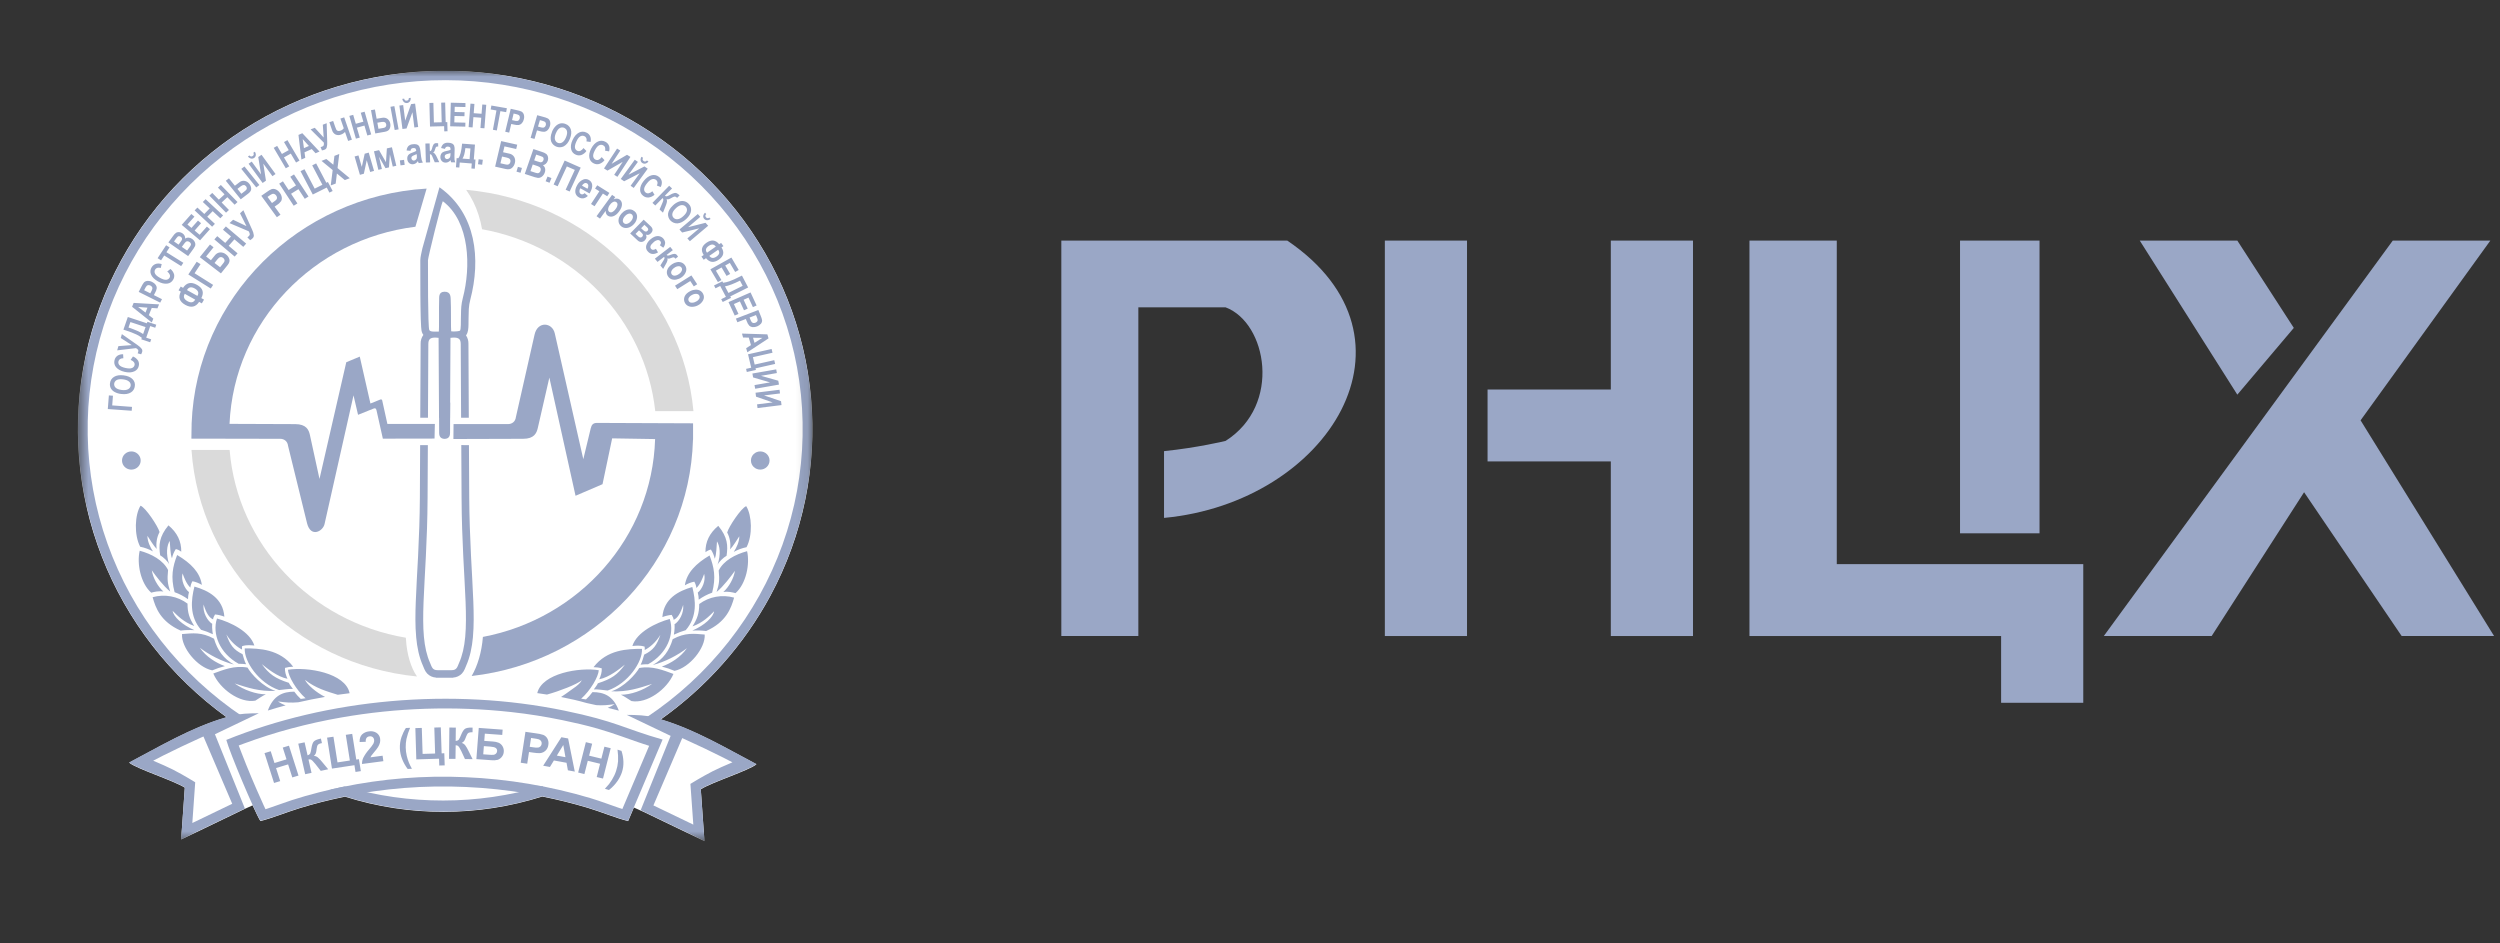<svg width="212" height="80" viewBox="0 0 212 80" fill="none" xmlns="http://www.w3.org/2000/svg">
<rect x="0" y="0" width="212" height="80" fill="#333333" stroke="none"/>
<g clip-path="url(#clip0_1308_12322)">
<mask id="mask0_1308_12322" style="mask-type:luminance" maskUnits="userSpaceOnUse" x="6" y="6" width="63" height="66">
<path d="M6.617 6.004H68.885V71.33H6.617V6.004Z" fill="white"/>
</mask>
<g mask="url(#mask0_1308_12322)">
<path d="M65.335 50.514C68.101 45.367 69.297 39.552 68.781 33.761C68.265 27.97 66.058 22.445 62.423 17.84C58.787 13.236 53.876 9.745 48.269 7.782C42.65 5.818 36.598 5.466 30.791 6.765C24.986 8.063 19.683 10.959 15.512 15.109C11.341 19.259 8.477 24.489 7.259 30.179C6.042 35.87 6.522 41.796 8.641 47.213C10.76 52.646 14.432 57.371 19.219 60.829C16.157 61.707 13.273 63.468 10.952 64.675C11.579 65.198 14.647 66.162 15.672 66.794L15.36 71.194L20.767 68.589L21.421 68.295C21.705 68.919 21.944 69.411 22.082 69.628C23.062 69.388 24.254 68.891 25.411 68.536C26.636 68.159 27.801 67.864 29.121 67.585L29.254 67.558C34.699 69.278 40.539 69.274 45.982 67.547C47.275 67.805 48.553 68.122 49.805 68.495C50.942 68.835 52.221 69.373 53.264 69.631L53.754 68.479L54.622 68.867L59.739 71.331L59.428 66.932C60.452 66.3 63.521 65.338 64.147 64.814C61.864 63.625 59.035 61.905 56.029 61.012C59.916 58.256 63.099 54.664 65.334 50.515L65.335 50.514Z" fill="white"/>
<path fill-rule="evenodd" clip-rule="evenodd" d="M46.053 67.501C40.173 69.385 33.836 69.25 28.04 67.118V66.952C28.336 66.885 28.636 66.818 28.939 66.753L29.234 66.692C34.692 68.29 40.49 68.282 45.944 66.672L46.052 66.692V67.501H46.053ZM59.766 14.908C56.698 11.922 53.054 9.601 49.06 8.086C45.035 6.558 40.746 5.861 36.448 6.039C32.154 6.213 27.939 7.258 24.056 9.111C20.207 10.946 16.775 13.559 13.974 16.786C11.205 19.976 9.136 23.718 7.903 27.768C6.68 31.791 6.327 36.032 6.866 40.205C7.411 44.389 8.833 48.41 11.039 52C13.269 55.626 16.224 58.747 19.718 61.163L20.609 60.788C15.267 57.214 11.237 52.064 9.112 46.093C6.987 40.133 6.877 33.634 8.799 27.605C10.722 21.568 14.575 16.291 19.793 12.546C25.012 8.802 31.323 6.788 37.801 6.798C44.278 6.809 50.582 8.844 55.788 12.604C60.994 16.366 64.829 21.656 66.731 27.698C68.633 33.734 68.501 40.232 66.356 46.185C64.211 52.149 60.164 57.286 54.809 60.844L55.575 61.307C59.306 58.765 62.42 55.456 64.699 51.613C66.972 47.789 68.361 43.499 68.765 39.062C69.164 34.634 68.564 30.173 67.011 26.011C65.457 21.838 62.983 18.048 59.766 14.908Z" fill="#9AA7C6"/>
<path d="M24.953 58.651C25.114 58.876 25.299 59.082 25.505 59.27C25.641 59.249 25.778 59.231 25.913 59.212C25.103 58.498 24.449 57.34 24.418 56.795C26.052 56.53 29.296 57.062 29.648 58.785C29.255 58.835 29.027 58.858 28.64 58.917C27.733 58.635 26.754 58.36 25.877 57.661L25.856 57.644C26.064 58.07 26.797 58.712 27.563 59.099C26.805 59.23 26.05 59.381 25.3 59.553C24.675 59.61 24.231 59.573 23.574 59.482C23.773 59.623 23.991 59.736 24.222 59.816C23.704 59.953 23.2 60.099 22.712 60.254C23.183 58.967 23.986 58.659 24.959 58.651L24.953 58.651ZM15.023 47.066C16.179 47.751 16.964 48.532 17.118 49.599C16.872 49.449 16.601 49.343 16.317 49.289C16.224 49.455 16.163 49.636 16.141 49.825C15.823 49.533 15.608 48.983 15.482 48.624C15.327 49.21 15.664 49.935 16.025 50.21C15.971 50.407 15.943 50.609 15.943 50.813C15.594 50.56 15.212 50.36 14.806 50.218C14.465 48.915 14.642 48.058 15.022 47.066H15.023ZM15.902 51.185C15.902 51.965 16.06 52.44 16.474 53.083C15.567 52.757 15.056 52.212 14.639 51.801C14.707 52.286 15.426 52.98 16.487 53.439C16.096 53.413 15.703 53.425 15.315 53.473C13.615 52.718 13.189 51.538 12.944 50.642C13.447 50.501 13.975 50.476 14.488 50.571C15.002 50.665 15.485 50.875 15.9 51.185H15.902ZM18.046 53.781C17.724 53.627 17.389 53.5 17.046 53.403C16.042 52.255 16.208 50.851 16.487 49.741C17.664 50.078 18.908 50.731 19.026 52.294C18.772 52.195 18.505 52.132 18.234 52.105C18.107 52.386 18.107 52.289 18.07 52.523C17.749 52.386 17.491 52.004 17.262 51.259C17.186 51.939 17.576 52.646 18.024 52.923C17.95 52.811 17.996 53.524 18.05 53.778L18.046 53.781ZM18.15 54.162C17.081 53.583 16.357 53.697 15.435 53.768C15.361 54.897 16.716 56.584 17.995 56.847C18.343 56.7 18.703 56.58 19.071 56.487C18.31 56.207 17.472 55.695 16.946 54.928C17.716 55.522 18.832 56.105 19.84 56.353C18.952 55.858 18.439 55.143 18.148 54.162H18.15ZM20.989 56.611C21.286 57.133 22.273 58.246 23.366 58.588C21.977 58.647 21.031 58.324 19.901 57.959C20.667 58.513 21.727 58.881 22.543 58.877C22.286 58.989 21.942 59.234 21.652 59.414C20.319 59.653 18.634 58.408 18.088 57.113C18.949 56.805 19.87 56.408 20.989 56.611ZM18.4 52.449C19.537 52.757 21.192 53.553 21.569 54.74C21.281 54.725 20.979 54.66 20.531 54.792C20.517 54.887 20.515 54.984 20.524 55.08C20.163 54.904 19.608 54.478 19.196 53.8C19.488 54.663 19.796 55.101 20.568 55.474C20.621 55.656 20.754 56.143 20.87 56.326C20.66 56.299 20.448 56.287 20.236 56.288C18.616 55.391 17.977 53.735 18.4 52.452V52.449ZM15.369 46.786C15.235 46.678 15.078 46.601 14.91 46.56C14.753 46.798 14.642 47.064 14.583 47.341C14.429 46.976 14.44 46.286 14.393 45.868C14.162 46.227 14.04 46.943 14.35 47.862C14.253 47.623 13.843 47.231 13.581 47.089C13.456 46.231 13.483 45.523 14.284 44.55C15.031 45.168 15.386 45.917 15.37 46.786H15.369ZM13.289 46.553C13.008 46.262 12.747 45.803 12.501 45.437C12.501 45.91 12.738 46.413 12.972 46.761C12.633 46.573 12.268 46.439 11.888 46.363C11.36 45.365 11.427 43.659 11.917 42.883C12.35 43.042 13.404 44.637 13.53 45.115C13.299 45.556 13.214 46.059 13.289 46.551V46.553ZM14.433 50.163C13.867 49.714 13.18 48.799 12.875 48.365C12.964 48.997 13.374 49.727 13.856 50.162C13.437 50.096 13.079 50.193 12.821 50.258C11.916 49.453 11.596 47.786 11.846 46.701C12.852 46.974 13.841 47.504 14.253 48.341C14.172 49.167 14.203 49.453 14.433 50.163ZM20.754 54.982C21.989 54.982 23.717 55.041 24.863 56.536C24.628 56.537 24.393 56.571 24.166 56.637C24.144 56.942 24.241 57.266 24.379 57.56C23.53 57.401 22.642 56.671 22.201 56.316C22.818 57.166 23.332 57.534 24.496 57.904C24.538 58.037 24.774 58.325 24.837 58.419C24.541 58.402 24.013 58.483 23.665 58.518C21.935 57.925 20.691 56.081 20.754 54.982ZM50.242 58.691C50.081 58.914 49.896 59.121 49.691 59.309L49.282 59.251C50.092 58.534 50.745 57.379 50.777 56.835C49.158 56.572 45.96 57.091 45.56 58.776C45.84 58.815 46.115 58.856 46.384 58.899C47.455 58.602 48.908 58.041 49.341 57.684C49.236 57.902 48.943 58.163 48.58 58.402C48.162 58.721 47.708 59.019 47.577 59.105C48.353 59.256 49.076 59.424 49.734 59.614C50.01 59.674 50.287 59.734 50.562 59.796C51.104 59.833 51.527 59.796 52.124 59.712C51.942 59.841 51.744 59.946 51.535 60.024C51.85 60.101 52.165 60.182 52.477 60.263C52.009 59.002 51.209 58.691 50.242 58.691ZM60.173 47.102C59.017 47.788 58.231 48.57 58.076 49.636C58.323 49.485 58.594 49.38 58.878 49.326C58.972 49.491 59.032 49.673 59.054 49.861C59.372 49.57 59.587 49.02 59.713 48.665C59.868 49.251 59.531 49.977 59.171 50.25C59.224 50.447 59.252 50.65 59.253 50.853C59.601 50.601 59.984 50.401 60.389 50.259C60.73 48.955 60.552 48.098 60.174 47.106L60.173 47.102ZM59.294 51.221C59.294 52.002 59.13 52.476 58.722 53.119C59.629 52.793 60.14 52.249 60.556 51.838C60.489 52.323 59.77 53.017 58.709 53.476C59.1 53.45 59.492 53.462 59.881 53.51C61.58 52.754 62.005 51.573 62.251 50.679C61.748 50.538 61.22 50.513 60.706 50.608C60.195 50.701 59.712 50.911 59.294 51.221ZM57.15 53.818C57.471 53.664 57.806 53.538 58.149 53.439C59.153 52.292 58.988 50.888 58.709 49.778C57.532 50.114 56.286 50.768 56.169 52.33C56.423 52.231 56.69 52.167 56.961 52.142C57.089 52.422 57.087 52.325 57.125 52.559C57.445 52.423 57.705 52.039 57.932 51.294C58.009 51.975 57.619 52.683 57.172 52.96C57.246 52.848 57.199 53.561 57.145 53.815L57.15 53.818ZM54.208 56.647C53.911 57.17 52.924 58.283 51.831 58.625C53.22 58.684 54.166 58.361 55.295 57.995C54.53 58.554 53.47 58.917 52.654 58.913C52.911 59.025 53.255 59.27 53.545 59.45C54.877 59.694 56.563 58.444 57.109 57.15C56.248 56.842 55.327 56.444 54.208 56.647ZM54.441 55.022C53.205 55.022 51.478 55.081 50.331 56.577C50.567 56.577 50.802 56.61 51.028 56.676C51.05 56.982 50.953 57.306 50.816 57.6C51.664 57.441 52.553 56.712 52.994 56.356C52.376 57.206 51.863 57.573 50.699 57.943C50.656 58.076 50.419 58.365 50.358 58.459C50.653 58.441 51.18 58.522 51.529 58.557C53.26 57.965 54.504 56.12 54.441 55.022ZM60.761 50.203C61.327 49.754 62.015 48.838 62.32 48.405C62.231 49.037 61.82 49.766 61.339 50.202C61.757 50.137 62.116 50.232 62.373 50.298C63.279 49.493 63.603 47.825 63.353 46.74C62.346 47.014 61.357 47.543 60.945 48.381C61.027 49.206 60.995 49.492 60.766 50.203H60.761ZM61.906 46.593C62.187 46.301 62.447 45.843 62.694 45.477C62.694 45.948 62.456 46.452 62.221 46.802C62.56 46.614 62.926 46.479 63.306 46.402C63.835 45.406 63.768 43.698 63.279 42.922C62.845 43.082 61.79 44.677 61.665 45.155C61.897 45.595 61.983 46.098 61.909 46.591L61.906 46.593ZM59.826 46.826C59.96 46.718 60.116 46.641 60.284 46.599C60.441 46.838 60.552 47.103 60.611 47.381C60.765 47.016 60.754 46.326 60.8 45.908C61.032 46.266 61.153 46.983 60.844 47.901C60.941 47.662 61.352 47.271 61.613 47.129C61.738 46.271 61.711 45.564 60.91 44.59C60.163 45.209 59.808 45.956 59.824 46.827L59.826 46.826ZM56.795 52.489C55.657 52.796 54.003 53.593 53.625 54.778C53.914 54.765 54.216 54.699 54.663 54.832C54.677 54.928 54.679 55.024 54.671 55.12C55.032 54.944 55.586 54.518 55.998 53.838C55.707 54.703 55.399 55.141 54.626 55.513C54.574 55.695 54.44 56.181 54.325 56.364C54.535 56.337 54.746 56.325 54.959 56.327C56.578 55.429 57.218 53.774 56.795 52.491V52.489ZM57.045 54.202C58.114 53.623 58.837 53.736 59.759 53.809C59.834 54.937 58.478 56.624 57.2 56.888C56.851 56.739 56.491 56.619 56.124 56.527C56.885 56.247 57.721 55.735 58.249 54.968C57.478 55.562 56.364 56.145 55.355 56.392C56.242 55.897 56.756 55.182 57.046 54.203L57.045 54.202Z" fill="#9AA7C6"/>
<path fill-rule="evenodd" clip-rule="evenodd" d="M19.191 62.745C19.47 63.792 21.55 68.75 22.082 69.603C23.063 69.364 24.256 68.867 25.412 68.512C26.637 68.135 27.802 67.839 29.121 67.561C35.9 66.126 43.187 66.493 49.807 68.472C50.943 68.811 52.223 69.349 53.265 69.607L56.188 62.716C52.885 61.774 52.29 61.176 47.86 60.262C38.29 58.29 27.808 59.259 19.191 62.745ZM22.329 68.22C22.286 68.129 22.346 68.256 22.271 68.092C22.094 67.706 21.921 67.318 21.752 66.928C21.595 66.567 21.448 66.224 21.308 65.892C21.167 65.561 21.032 65.229 20.884 64.864C20.743 64.52 20.607 64.175 20.476 63.827L20.446 63.748L20.415 63.668L20.243 63.217L20.705 63.046C22.017 62.562 23.351 62.138 24.701 61.777C26.086 61.406 27.486 61.097 28.898 60.85C33.676 60.009 38.549 59.853 43.371 60.385C44.819 60.545 46.259 60.773 47.686 61.068C48.176 61.17 48.679 61.279 49.186 61.399C49.693 61.519 50.183 61.646 50.679 61.787C51.027 61.887 51.366 61.991 51.7 62.101C52.036 62.211 52.371 62.325 52.704 62.442L53.001 62.547C53.349 62.67 53.696 62.793 54.139 62.946L54.342 63.013L54.543 63.081L55.048 63.245L52.774 68.607L52.332 68.454C52.138 68.387 51.945 68.319 51.753 68.25L51.469 68.149C51.235 68.066 50.999 67.984 50.763 67.903C50.53 67.824 50.296 67.749 50.06 67.678C46.623 66.656 43.074 66.061 39.493 65.906C35.955 65.744 32.411 66.028 28.943 66.752C28.285 66.891 27.65 67.037 27.036 67.194C26.267 67.39 25.503 67.609 24.747 67.852C24.405 67.967 24.064 68.085 23.723 68.206C23.494 68.285 23.266 68.365 23.019 68.452L22.513 68.623L22.326 68.221L22.329 68.22Z" fill="#9AA7C6"/>
<path fill-rule="evenodd" clip-rule="evenodd" d="M10.953 64.653C11.579 65.174 14.648 66.139 15.672 66.772L15.361 71.17L20.768 68.565L18.226 62.265L21.947 60.484C21.13 60.49 20.317 60.511 19.563 60.711C16.376 61.554 13.359 63.399 10.953 64.651V64.653ZM13.895 64.043C14.848 63.564 15.811 63.105 16.783 62.666L17.252 62.453L19.692 68.161L16.309 69.791L16.554 66.336C16.167 66.098 15.775 65.868 15.38 65.645C14.906 65.376 14.419 65.131 13.921 64.911L12.991 64.506L13.89 64.043H13.895ZM64.145 64.79C63.518 65.311 60.449 66.277 59.425 66.909L59.737 71.308L54.329 68.703L56.871 62.402L53.15 60.622C53.967 60.627 54.781 60.649 55.535 60.848C58.722 61.692 61.739 63.536 64.145 64.788V64.79ZM61.204 64.18C60.251 63.701 59.288 63.242 58.316 62.803L57.853 62.59L55.409 68.299L58.793 69.928L58.547 66.474C58.934 66.235 59.326 66.005 59.722 65.783C60.195 65.514 60.681 65.269 61.179 65.049L62.111 64.644L61.204 64.18Z" fill="#9AA7C6"/>
<path d="M15.327 24.3L15.523 24.41C15.817 23.964 16.211 23.878 16.705 24.156C17.199 24.433 17.322 24.808 17.073 25.28L17.302 25.408L17.115 25.728L16.887 25.598C16.594 26.045 16.201 26.128 15.707 25.85C15.213 25.572 15.089 25.198 15.335 24.728L15.14 24.618L15.327 24.3ZM15.856 24.598L16.74 25.093C16.889 24.842 16.814 24.633 16.514 24.464C16.216 24.296 15.997 24.341 15.857 24.598H15.856ZM16.552 25.41L15.669 24.915C15.522 25.164 15.597 25.373 15.894 25.538C16.19 25.705 16.41 25.662 16.552 25.41ZM17.872 24.467L15.97 23.276L16.679 22.197L17.006 22.4L16.499 23.171L18.074 24.16L17.872 24.468L17.872 24.467ZM18.734 23.182L16.942 21.807L17.806 20.735L18.108 20.968L17.477 21.751L17.886 22.067L18.222 21.656C18.274 21.585 18.34 21.526 18.416 21.483C18.492 21.44 18.576 21.413 18.663 21.405C18.846 21.396 19.025 21.456 19.163 21.573C19.299 21.673 19.399 21.812 19.448 21.972C19.496 22.131 19.447 22.301 19.3 22.481L18.737 23.181L18.734 23.182ZM18.19 22.298L18.663 22.661L18.908 22.356C18.957 22.3 18.998 22.238 19.03 22.171C19.048 22.122 19.048 22.068 19.03 22.02C19.01 21.961 18.972 21.91 18.923 21.873C18.759 21.749 18.603 21.785 18.445 21.982L18.191 22.301L18.19 22.298ZM19.901 21.758L18.178 20.302L18.423 20.026L19.101 20.599L19.587 20.052L18.909 19.479L19.154 19.201L20.876 20.658L20.631 20.934L19.878 20.297L19.393 20.844L20.146 21.482L19.901 21.758ZM21.091 19.614L19.462 18.919L19.768 18.635L20.9 19.177L20.354 18.088L20.637 17.826L21.379 19.473C21.453 19.62 21.501 19.778 21.523 19.941C21.528 19.99 21.522 20.04 21.504 20.087C21.486 20.133 21.458 20.174 21.421 20.208C21.358 20.269 21.288 20.322 21.212 20.367L20.977 20.128C21.025 20.089 21.058 20.059 21.084 20.038C21.111 20.017 21.134 19.992 21.151 19.963C21.168 19.934 21.18 19.901 21.184 19.868C21.172 19.779 21.14 19.693 21.091 19.619V19.614ZM23.477 18.418L22.157 16.605L22.651 16.262C22.768 16.173 22.896 16.098 23.032 16.038C23.149 16.003 23.275 16.012 23.387 16.062C23.527 16.126 23.648 16.227 23.731 16.355C23.818 16.466 23.875 16.597 23.895 16.737C23.912 16.846 23.892 16.958 23.84 17.056C23.747 17.187 23.626 17.299 23.486 17.382L23.288 17.523L23.786 18.207L23.477 18.418ZM22.687 16.699L23.062 17.216L23.233 17.097C23.315 17.047 23.388 16.985 23.449 16.912C23.479 16.866 23.494 16.812 23.49 16.757C23.483 16.692 23.459 16.63 23.418 16.578C23.38 16.523 23.328 16.48 23.267 16.454C23.215 16.432 23.158 16.427 23.103 16.441C23.007 16.48 22.916 16.532 22.834 16.595L22.685 16.699H22.687ZM24.905 17.447L23.675 15.574L23.992 15.376L24.476 16.114L25.101 15.723L24.616 14.989L24.932 14.791L26.162 16.663L25.846 16.86L25.308 16.042L24.683 16.432L25.221 17.251L24.905 17.449V17.447ZM27.671 15.499L27.807 15.432L28.209 16.197L27.934 16.334L27.708 15.903L26.524 16.496L25.485 14.515L25.821 14.351L26.685 15.996L27.339 15.668L26.475 14.023L26.809 13.856L27.673 15.5L27.671 15.499ZM28.046 15.733L28.21 14.421L27.265 13.642L27.673 13.483L28.266 13.969L28.36 13.218L28.769 13.059L28.624 14.255L29.661 15.112L29.242 15.272L28.569 14.713L28.466 15.568L28.044 15.727L28.046 15.733ZM30.52 14.821L30.07 13.27L30.397 13.178L30.68 14.152L30.926 13.035L31.268 12.941L31.72 14.492L31.39 14.584L31.1 13.589L30.855 14.733L30.523 14.824L30.52 14.821ZM32.084 14.401L31.713 12.831L32.143 12.733L32.729 13.753L32.807 12.584L33.235 12.488L33.607 14.058L33.306 14.126L33.061 13.089L32.985 14.195L32.69 14.261L32.14 13.297L32.385 14.333L32.084 14.4L32.084 14.401ZM33.963 14.024L33.908 13.601L34.263 13.557L34.317 13.98L33.963 14.023V14.024ZM34.809 12.788L34.483 12.763C34.488 12.624 34.54 12.492 34.63 12.387C34.733 12.295 34.864 12.24 35.002 12.232C35.12 12.211 35.24 12.218 35.354 12.251C35.432 12.278 35.499 12.33 35.545 12.399C35.604 12.518 35.638 12.647 35.647 12.779L35.707 13.273C35.719 13.377 35.738 13.479 35.764 13.58C35.787 13.653 35.818 13.723 35.855 13.789L35.505 13.832L35.436 13.664C35.39 13.735 35.331 13.797 35.261 13.846C35.197 13.89 35.123 13.917 35.046 13.926C34.986 13.935 34.926 13.932 34.868 13.917C34.81 13.901 34.756 13.874 34.708 13.837C34.66 13.796 34.62 13.747 34.591 13.69C34.562 13.634 34.544 13.573 34.538 13.509C34.526 13.428 34.532 13.345 34.559 13.266C34.583 13.196 34.625 13.134 34.682 13.087C34.767 13.023 34.863 12.975 34.965 12.943C35.08 12.905 35.191 12.856 35.296 12.796C35.293 12.737 35.278 12.678 35.253 12.624C35.233 12.596 35.205 12.575 35.172 12.565C35.123 12.552 35.073 12.549 35.023 12.557C34.97 12.561 34.919 12.582 34.879 12.618C34.84 12.666 34.816 12.725 34.811 12.786L34.809 12.788ZM35.328 13.071C35.262 13.105 35.194 13.135 35.124 13.161C35.048 13.184 34.978 13.226 34.92 13.281C34.905 13.301 34.895 13.324 34.889 13.348C34.883 13.372 34.882 13.397 34.886 13.421C34.893 13.479 34.919 13.53 34.963 13.569C34.983 13.588 35.007 13.601 35.033 13.609C35.059 13.617 35.086 13.619 35.113 13.615C35.166 13.607 35.217 13.583 35.256 13.545C35.298 13.511 35.328 13.464 35.343 13.412C35.358 13.327 35.358 13.241 35.343 13.156L35.332 13.072L35.328 13.071ZM36.114 13.783L36.072 12.171L36.432 12.163L36.449 12.818C36.491 12.815 36.53 12.797 36.56 12.767C36.604 12.696 36.635 12.617 36.65 12.535C36.673 12.432 36.714 12.333 36.769 12.242C36.798 12.206 36.835 12.177 36.878 12.159C36.921 12.141 36.968 12.134 37.014 12.139C37.06 12.139 37.107 12.142 37.154 12.148L37.16 12.424H37.122C37.078 12.422 37.034 12.431 36.994 12.451C36.95 12.494 36.922 12.55 36.913 12.611C36.895 12.683 36.871 12.752 36.842 12.82C36.817 12.87 36.776 12.911 36.726 12.936C36.779 12.956 36.827 12.987 36.866 13.027C36.938 13.112 36.996 13.207 37.039 13.31L37.247 13.752L36.866 13.761L36.672 13.299C36.649 13.234 36.617 13.174 36.575 13.12C36.559 13.105 36.54 13.095 36.52 13.088C36.499 13.082 36.478 13.079 36.457 13.082L36.475 13.771L36.115 13.78L36.114 13.783ZM37.734 12.627L37.407 12.553C37.435 12.416 37.507 12.293 37.612 12.203C37.728 12.127 37.866 12.092 38.004 12.105C38.123 12.102 38.241 12.126 38.348 12.175C38.42 12.214 38.477 12.275 38.511 12.349C38.55 12.476 38.564 12.608 38.552 12.74L38.536 13.237C38.532 13.342 38.535 13.446 38.545 13.55C38.556 13.625 38.576 13.698 38.602 13.77L38.25 13.761L38.207 13.584C38.151 13.649 38.083 13.704 38.006 13.743C37.936 13.777 37.859 13.793 37.781 13.79C37.721 13.791 37.662 13.779 37.607 13.755C37.552 13.732 37.503 13.697 37.462 13.653C37.42 13.606 37.388 13.55 37.367 13.49C37.347 13.43 37.339 13.367 37.344 13.303C37.344 13.221 37.364 13.138 37.402 13.064C37.437 12.999 37.488 12.944 37.551 12.905C37.644 12.855 37.748 12.821 37.853 12.804C37.973 12.784 38.09 12.752 38.203 12.708C38.209 12.649 38.203 12.59 38.188 12.532C38.173 12.502 38.149 12.477 38.118 12.462C38.073 12.441 38.023 12.431 37.973 12.432C37.919 12.427 37.866 12.441 37.821 12.471C37.774 12.513 37.741 12.569 37.727 12.631L37.734 12.627ZM38.203 12.984C38.132 13.007 38.06 13.027 37.988 13.042C37.908 13.054 37.833 13.084 37.767 13.13C37.749 13.148 37.735 13.168 37.725 13.191C37.716 13.214 37.711 13.239 37.711 13.264C37.708 13.322 37.727 13.379 37.765 13.423C37.782 13.444 37.803 13.461 37.828 13.473C37.852 13.485 37.879 13.491 37.906 13.491C37.961 13.49 38.014 13.473 38.059 13.442C38.106 13.414 38.142 13.373 38.166 13.324C38.192 13.242 38.204 13.156 38.201 13.07V12.984L38.203 12.983V12.984ZM40.18 13.52L40.323 13.531L40.262 14.308L39.974 14.287L40.006 13.863L38.985 13.782L38.951 14.207L38.663 14.186L38.723 13.409L38.866 13.419C39.022 13.236 39.127 12.824 39.186 12.181L40.277 12.261L40.18 13.516V13.52ZM39.216 13.449L39.822 13.493L39.892 12.592L39.464 12.56C39.418 12.986 39.336 13.282 39.218 13.449H39.216ZM40.534 13.927L40.589 13.505L40.943 13.549L40.888 13.971L40.534 13.927ZM41.987 14.13L42.499 11.964L43.86 12.27L43.774 12.636L42.779 12.412L42.661 12.909L43.182 13.026C43.269 13.04 43.351 13.072 43.424 13.122C43.497 13.171 43.558 13.235 43.604 13.31C43.646 13.388 43.673 13.473 43.683 13.561C43.692 13.649 43.685 13.738 43.66 13.823C43.625 13.986 43.537 14.133 43.41 14.244C43.283 14.354 43.105 14.383 42.876 14.331L41.987 14.13ZM42.573 13.275L42.438 13.846L42.825 13.934C42.899 13.954 42.974 13.963 43.049 13.963C43.102 13.958 43.151 13.935 43.19 13.897C43.235 13.855 43.267 13.8 43.28 13.739C43.325 13.543 43.224 13.419 42.976 13.363L42.573 13.275ZM43.798 14.555L43.918 14.147L44.26 14.241L44.142 14.652L43.798 14.555ZM45.234 12.641L45.944 12.876C46.085 12.914 46.218 12.977 46.335 13.062C46.405 13.13 46.453 13.217 46.471 13.311C46.495 13.418 46.487 13.531 46.45 13.634C46.417 13.731 46.361 13.818 46.286 13.887C46.218 13.95 46.133 13.993 46.041 14.009C46.13 14.077 46.193 14.171 46.221 14.277C46.248 14.393 46.24 14.516 46.197 14.628C46.154 14.768 46.068 14.891 45.952 14.979C45.856 15.054 45.737 15.093 45.616 15.087C45.443 15.055 45.272 15.009 45.107 14.947L44.501 14.749L45.232 12.642H45.234V12.641ZM45.469 13.109L45.299 13.598L45.537 13.678C45.624 13.709 45.713 13.735 45.803 13.757C45.861 13.769 45.922 13.759 45.973 13.729C46.026 13.694 46.064 13.641 46.082 13.58C46.103 13.528 46.107 13.47 46.093 13.415C46.081 13.37 46.054 13.332 46.016 13.307C45.906 13.257 45.792 13.214 45.676 13.18L45.469 13.111V13.109ZM45.175 13.952L44.981 14.51L45.313 14.619C45.406 14.656 45.503 14.68 45.602 14.69C45.651 14.688 45.698 14.669 45.736 14.637C45.783 14.597 45.818 14.545 45.836 14.485C45.859 14.427 45.864 14.362 45.85 14.3C45.836 14.248 45.804 14.202 45.761 14.169C45.669 14.114 45.569 14.072 45.466 14.044L45.175 13.948V13.952ZM46.268 15.37L46.431 14.972L46.764 15.1L46.6 15.498L46.268 15.37ZM47.29 15.797L46.947 15.646L47.884 13.615L49.243 14.215L48.306 16.241L47.966 16.091L48.745 14.407L48.069 14.112L47.289 15.795V15.797H47.29ZM49.578 16.378L49.85 16.614C49.75 16.718 49.618 16.789 49.473 16.818C49.341 16.835 49.207 16.807 49.094 16.738C49.016 16.699 48.947 16.643 48.895 16.573C48.842 16.504 48.807 16.424 48.792 16.339C48.758 16.144 48.811 15.929 48.95 15.691C49.059 15.486 49.237 15.322 49.453 15.228C49.529 15.195 49.612 15.181 49.694 15.186C49.777 15.191 49.857 15.216 49.928 15.257C50.005 15.296 50.071 15.352 50.121 15.422C50.171 15.491 50.203 15.571 50.215 15.656C50.244 15.857 50.178 16.092 50.018 16.363L49.991 16.404L49.214 15.967C49.156 16.055 49.13 16.161 49.14 16.267C49.143 16.306 49.156 16.344 49.178 16.378C49.2 16.411 49.229 16.438 49.264 16.457C49.364 16.513 49.47 16.484 49.582 16.37L49.578 16.378ZM49.815 16.013C49.871 15.928 49.897 15.828 49.888 15.727C49.885 15.671 49.861 15.619 49.821 15.58C49.781 15.541 49.728 15.519 49.673 15.518C49.635 15.516 49.597 15.524 49.563 15.539C49.472 15.582 49.398 15.654 49.353 15.745L49.819 16.006L49.815 16.013ZM50.459 15.996L50.645 15.713L51.677 16.359L51.49 16.642L51.126 16.413L50.42 17.488L50.118 17.299L50.826 16.22L50.461 15.991L50.459 15.996ZM51.903 16.524L52.176 16.713L52.04 16.902C52.122 16.86 52.213 16.839 52.305 16.841C52.392 16.843 52.475 16.871 52.546 16.921C52.609 16.967 52.66 17.028 52.693 17.097C52.727 17.166 52.744 17.242 52.742 17.319C52.747 17.5 52.672 17.698 52.514 17.913C52.351 18.14 52.178 18.28 51.999 18.338C51.925 18.367 51.845 18.378 51.766 18.37C51.687 18.362 51.61 18.336 51.543 18.293C51.486 18.254 51.44 18.2 51.41 18.138C51.376 18.055 51.359 17.967 51.361 17.878L50.88 18.538L50.587 18.334L51.907 16.521L51.903 16.524ZM51.731 17.359C51.64 17.467 51.584 17.599 51.568 17.738C51.563 17.782 51.57 17.827 51.587 17.867C51.605 17.907 51.634 17.942 51.669 17.968C51.704 17.991 51.745 18.005 51.786 18.008C51.828 18.012 51.87 18.005 51.908 17.987C52.032 17.927 52.136 17.832 52.208 17.717C52.295 17.615 52.349 17.49 52.364 17.358C52.367 17.326 52.364 17.294 52.355 17.264C52.345 17.234 52.33 17.206 52.31 17.181C52.289 17.157 52.265 17.137 52.237 17.122C52.209 17.108 52.178 17.099 52.147 17.096C52.104 17.092 52.061 17.098 52.021 17.114C51.904 17.165 51.805 17.25 51.736 17.358L51.731 17.359ZM52.728 18.086C52.828 17.972 52.951 17.881 53.09 17.821C53.211 17.767 53.344 17.746 53.476 17.762C53.597 17.78 53.71 17.832 53.803 17.912C53.881 17.973 53.942 18.052 53.981 18.143C54.019 18.233 54.033 18.332 54.023 18.429C54.003 18.636 53.916 18.832 53.772 18.986C53.669 19.106 53.541 19.201 53.397 19.265C53.274 19.322 53.137 19.345 53.002 19.33C52.881 19.315 52.767 19.265 52.674 19.186C52.601 19.126 52.543 19.051 52.503 18.966C52.464 18.881 52.444 18.789 52.447 18.695C52.447 18.498 52.54 18.297 52.727 18.084L52.728 18.086ZM52.99 18.338C52.896 18.43 52.835 18.55 52.816 18.68C52.81 18.726 52.816 18.773 52.832 18.816C52.849 18.859 52.876 18.897 52.911 18.927C52.947 18.956 52.989 18.976 53.035 18.986C53.08 18.995 53.127 18.993 53.172 18.98C53.301 18.944 53.416 18.867 53.498 18.76C53.591 18.669 53.652 18.55 53.67 18.421C53.679 18.352 53.661 18.282 53.621 18.226C53.58 18.169 53.52 18.13 53.452 18.116C53.407 18.107 53.36 18.108 53.315 18.12C53.187 18.156 53.075 18.232 52.994 18.338H52.99ZM54.075 20.389L53.438 19.796L54.583 18.629L55.167 19.173C55.385 19.377 55.395 19.58 55.196 19.783C55.062 19.92 54.922 19.956 54.772 19.895C54.862 20.063 54.834 20.222 54.69 20.373C54.652 20.416 54.605 20.451 54.554 20.475C54.502 20.5 54.446 20.514 54.388 20.517C54.331 20.518 54.275 20.508 54.222 20.486C54.169 20.465 54.121 20.433 54.08 20.392L54.075 20.389ZM54.647 19.067L54.367 19.353L54.559 19.53C54.697 19.658 54.814 19.673 54.911 19.575C55.008 19.477 54.983 19.366 54.838 19.245L54.647 19.067ZM54.188 19.534L53.894 19.835L54.119 20.046C54.248 20.166 54.364 20.175 54.459 20.076C54.48 20.056 54.497 20.032 54.508 20.004C54.518 19.976 54.522 19.947 54.52 19.917C54.513 19.86 54.455 19.782 54.346 19.678L54.188 19.534ZM56.242 21.006L55.954 20.794C56.068 20.663 56.08 20.547 55.99 20.446C55.963 20.413 55.928 20.389 55.888 20.373C55.849 20.358 55.807 20.353 55.765 20.359C55.636 20.386 55.518 20.449 55.426 20.541C55.278 20.666 55.19 20.775 55.165 20.867C55.15 20.908 55.147 20.952 55.156 20.994C55.165 21.036 55.185 21.075 55.215 21.106C55.234 21.131 55.26 21.15 55.288 21.164C55.316 21.177 55.347 21.185 55.378 21.186C55.466 21.18 55.551 21.15 55.623 21.098L55.8 21.405C55.45 21.607 55.162 21.58 54.937 21.325C54.869 21.259 54.821 21.175 54.798 21.082C54.775 20.99 54.778 20.893 54.807 20.802C54.872 20.604 54.995 20.428 55.16 20.297C55.374 20.115 55.577 20.022 55.768 20.017C55.929 20.016 56.084 20.075 56.203 20.182C56.321 20.288 56.394 20.435 56.406 20.593C56.397 20.746 56.34 20.892 56.242 21.009V21.006ZM55.535 21.933L56.834 20.936L57.056 21.212L56.528 21.617C56.556 21.649 56.594 21.669 56.635 21.674C56.72 21.665 56.803 21.642 56.88 21.605C56.979 21.563 57.084 21.536 57.192 21.526C57.237 21.527 57.282 21.539 57.322 21.561C57.362 21.583 57.396 21.614 57.421 21.652C57.45 21.689 57.475 21.728 57.498 21.768L57.275 21.939L57.251 21.909C57.225 21.873 57.191 21.845 57.151 21.826C57.089 21.818 57.026 21.83 56.971 21.859C56.902 21.888 56.831 21.911 56.758 21.929C56.703 21.939 56.645 21.932 56.594 21.908C56.611 21.962 56.613 22.018 56.603 22.073C56.576 22.18 56.533 22.282 56.475 22.376L56.235 22.804L55.999 22.511L56.264 22.083C56.303 22.027 56.333 21.965 56.352 21.899C56.354 21.878 56.352 21.857 56.345 21.837C56.338 21.818 56.327 21.799 56.313 21.784L55.757 22.211L55.535 21.935V21.933ZM56.99 22.405C57.113 22.318 57.256 22.259 57.406 22.232C57.536 22.207 57.671 22.218 57.796 22.263C57.91 22.308 58.008 22.385 58.08 22.485C58.14 22.562 58.18 22.653 58.195 22.75C58.211 22.847 58.201 22.946 58.168 23.038C58.097 23.236 57.964 23.406 57.788 23.522C57.659 23.614 57.511 23.676 57.356 23.705C57.222 23.733 57.084 23.725 56.955 23.682C56.841 23.639 56.742 23.564 56.671 23.465C56.614 23.391 56.576 23.305 56.558 23.213C56.54 23.121 56.543 23.026 56.568 22.936C56.617 22.744 56.757 22.567 56.988 22.406L56.99 22.405ZM57.183 22.71C57.07 22.777 56.981 22.88 56.931 23.003C56.914 23.046 56.909 23.092 56.915 23.138C56.92 23.183 56.937 23.227 56.964 23.264C56.992 23.301 57.029 23.331 57.07 23.35C57.112 23.37 57.158 23.379 57.204 23.377C57.338 23.369 57.466 23.321 57.571 23.237C57.682 23.17 57.768 23.068 57.816 22.947C57.834 22.905 57.841 22.858 57.836 22.813C57.831 22.767 57.813 22.724 57.786 22.687C57.759 22.649 57.722 22.619 57.68 22.599C57.637 22.579 57.59 22.57 57.544 22.574C57.411 22.58 57.284 22.627 57.18 22.71H57.183ZM57.242 24.225L58.631 23.355L59.121 24.105L58.834 24.287L58.535 23.832L57.433 24.521L57.24 24.226L57.242 24.225ZM58.555 24.677C58.689 24.607 58.839 24.569 58.992 24.564C59.125 24.557 59.257 24.587 59.373 24.649C59.478 24.71 59.563 24.801 59.618 24.909C59.666 24.994 59.692 25.09 59.693 25.188C59.694 25.286 59.67 25.382 59.623 25.468C59.526 25.654 59.369 25.804 59.175 25.896C59.036 25.969 58.881 26.011 58.722 26.017C58.586 26.025 58.451 25.997 58.33 25.934C58.223 25.876 58.136 25.787 58.08 25.679C58.035 25.597 58.01 25.506 58.006 25.413C58.002 25.32 58.02 25.227 58.057 25.142C58.133 24.958 58.303 24.802 58.551 24.677H58.555ZM58.7 25.005C58.578 25.056 58.475 25.145 58.408 25.26C58.385 25.299 58.373 25.344 58.372 25.39C58.371 25.436 58.382 25.481 58.402 25.522C58.424 25.563 58.456 25.598 58.494 25.623C58.533 25.649 58.577 25.664 58.623 25.668C58.757 25.68 58.892 25.649 59.007 25.581C59.128 25.531 59.229 25.443 59.296 25.33C59.319 25.29 59.331 25.245 59.332 25.199C59.334 25.153 59.323 25.108 59.303 25.067C59.281 25.026 59.249 24.992 59.21 24.966C59.172 24.941 59.128 24.926 59.082 24.922C58.95 24.908 58.816 24.936 58.7 25.002V25.005ZM11.168 34.832L9.141 34.687L9.233 33.531L9.579 33.557L9.515 34.378L11.194 34.504L11.168 34.832ZM10.29 33.411C10.084 33.393 9.885 33.332 9.704 33.232C9.572 33.158 9.462 33.047 9.39 32.913C9.326 32.781 9.305 32.633 9.329 32.489C9.34 32.379 9.377 32.274 9.437 32.181C9.497 32.089 9.579 32.01 9.676 31.954C9.876 31.831 10.146 31.789 10.482 31.83C10.822 31.872 11.078 31.983 11.25 32.163C11.325 32.238 11.38 32.331 11.412 32.433C11.444 32.535 11.45 32.643 11.432 32.748C11.422 32.855 11.388 32.958 11.331 33.049C11.274 33.141 11.197 33.217 11.105 33.275C10.893 33.407 10.62 33.452 10.288 33.41L10.29 33.411ZM10.32 33.071C10.553 33.099 10.734 33.078 10.862 33.007C10.92 32.977 10.97 32.934 11.008 32.882C11.066 32.804 11.093 32.707 11.081 32.61C11.07 32.513 11.022 32.424 10.948 32.362C10.843 32.263 10.671 32.198 10.43 32.168C10.194 32.14 10.015 32.159 9.893 32.229C9.836 32.259 9.788 32.303 9.752 32.356C9.715 32.409 9.691 32.469 9.682 32.533C9.674 32.597 9.682 32.662 9.704 32.722C9.726 32.782 9.763 32.836 9.811 32.879C9.913 32.977 10.083 33.038 10.322 33.071H10.32ZM11.076 30.519L11.276 30.229C11.455 30.299 11.607 30.423 11.711 30.583C11.788 30.721 11.808 30.884 11.767 31.037C11.746 31.135 11.702 31.227 11.639 31.305C11.575 31.383 11.493 31.446 11.401 31.487C11.175 31.594 10.902 31.61 10.584 31.538C10.243 31.461 9.994 31.326 9.837 31.134C9.771 31.054 9.725 30.959 9.703 30.858C9.681 30.756 9.683 30.651 9.71 30.551C9.726 30.466 9.76 30.386 9.81 30.315C9.86 30.244 9.924 30.185 9.998 30.141C10.133 30.069 10.286 30.035 10.441 30.041L10.46 30.382C10.363 30.374 10.266 30.397 10.182 30.448C10.141 30.476 10.107 30.513 10.081 30.556C10.056 30.599 10.04 30.647 10.035 30.697C10.03 30.747 10.036 30.797 10.053 30.845C10.07 30.892 10.097 30.935 10.132 30.971C10.219 31.069 10.383 31.145 10.622 31.2C10.873 31.256 11.06 31.26 11.183 31.211C11.239 31.192 11.289 31.16 11.329 31.117C11.369 31.074 11.397 31.021 11.41 30.964C11.42 30.922 11.421 30.879 11.412 30.837C11.404 30.795 11.386 30.755 11.361 30.721C11.284 30.626 11.183 30.555 11.069 30.514L11.076 30.519ZM11.525 29.522L9.937 29.71L10.04 29.352L11.172 29.264L10.239 28.663L10.335 28.333L11.684 29.278C11.809 29.36 11.919 29.461 12.011 29.577C12.038 29.613 12.056 29.654 12.064 29.698C12.072 29.742 12.07 29.787 12.059 29.83C12.037 29.905 12.008 29.977 11.969 30.045L11.675 29.964C11.694 29.913 11.706 29.873 11.715 29.847C11.727 29.819 11.733 29.789 11.733 29.759C11.733 29.729 11.727 29.699 11.715 29.671C11.664 29.607 11.599 29.555 11.525 29.519L11.525 29.522ZM12.454 27.422L12.5 27.287L13.252 27.535L13.163 27.793L12.739 27.652L12.399 28.635L12.822 28.775L12.733 29.024L11.982 28.775L12.027 28.647C11.886 28.537 11.735 28.443 11.574 28.366C11.299 28.239 11.016 28.13 10.727 28.04L10.467 27.954L10.839 26.881L12.454 27.415V27.422ZM11.059 27.31L10.896 27.773C11.469 27.963 11.883 28.147 12.137 28.325L12.343 27.735L11.057 27.31H11.059ZM13.487 25.815L13.352 26.148L12.867 26.113L12.622 26.726L13.003 27.019L12.871 27.347L11.2 26.015L11.332 25.686L13.487 25.811V25.815ZM12.506 26.09L11.712 26.029L12.337 26.507L12.506 26.088V26.09ZM13.586 25.664L11.761 24.752L12.006 24.278C12.062 24.159 12.132 24.047 12.214 23.944C12.294 23.869 12.398 23.825 12.508 23.82C12.648 23.814 12.786 23.846 12.908 23.913C13.025 23.967 13.126 24.05 13.202 24.152C13.262 24.233 13.294 24.329 13.294 24.428C13.274 24.572 13.225 24.709 13.15 24.833L13.049 25.026L13.737 25.37L13.583 25.664H13.586ZM12.224 24.612L12.743 24.872L12.831 24.709C12.874 24.635 12.905 24.554 12.923 24.47C12.928 24.42 12.916 24.371 12.889 24.329C12.854 24.281 12.808 24.242 12.755 24.215C12.701 24.189 12.642 24.176 12.583 24.178C12.533 24.181 12.486 24.2 12.449 24.233C12.388 24.303 12.338 24.381 12.299 24.465L12.224 24.609V24.612ZM14.18 23.026L14.454 22.809C14.603 22.928 14.713 23.09 14.764 23.271C14.796 23.426 14.767 23.588 14.682 23.721C14.633 23.81 14.564 23.885 14.48 23.942C14.396 23.999 14.299 24.036 14.198 24.049C13.95 24.086 13.683 24.024 13.397 23.864C13.094 23.694 12.896 23.494 12.803 23.265C12.763 23.169 12.747 23.065 12.757 22.962C12.766 22.859 12.8 22.759 12.855 22.672C12.899 22.596 12.957 22.53 13.026 22.477C13.095 22.425 13.175 22.387 13.259 22.366C13.41 22.335 13.567 22.346 13.712 22.396L13.63 22.727C13.539 22.692 13.439 22.687 13.345 22.712C13.297 22.727 13.254 22.752 13.217 22.786C13.181 22.82 13.152 22.861 13.133 22.907C13.114 22.953 13.105 23.003 13.107 23.053C13.109 23.103 13.122 23.152 13.145 23.196C13.199 23.314 13.335 23.434 13.553 23.555C13.777 23.68 13.955 23.738 14.086 23.726C14.145 23.724 14.203 23.707 14.253 23.677C14.304 23.646 14.347 23.604 14.377 23.554C14.399 23.517 14.412 23.475 14.416 23.433C14.421 23.39 14.416 23.347 14.402 23.306C14.357 23.195 14.282 23.098 14.185 23.026H14.18ZM15.361 22.565L13.927 21.667L13.658 22.076L13.366 21.894L14.086 20.797L14.38 20.978L14.113 21.388L15.547 22.285L15.361 22.565ZM14.282 20.55L14.674 20.014C14.743 19.905 14.833 19.81 14.939 19.734C15.017 19.692 15.106 19.674 15.194 19.683C15.294 19.691 15.391 19.727 15.473 19.786C15.55 19.837 15.612 19.907 15.654 19.989C15.693 20.062 15.709 20.146 15.699 20.228C15.782 20.171 15.882 20.143 15.982 20.149C16.092 20.155 16.198 20.194 16.286 20.258C16.397 20.33 16.483 20.435 16.531 20.558C16.573 20.657 16.576 20.768 16.539 20.869C16.467 21.007 16.382 21.138 16.285 21.261L15.953 21.716L14.281 20.556L14.282 20.55ZM14.756 20.475L15.143 20.744L15.274 20.564C15.324 20.499 15.371 20.431 15.414 20.361C15.439 20.315 15.446 20.261 15.432 20.211C15.415 20.156 15.378 20.11 15.33 20.08C15.288 20.048 15.238 20.03 15.186 20.028C15.145 20.026 15.104 20.04 15.071 20.066C14.998 20.144 14.931 20.227 14.871 20.316L14.757 20.475L14.756 20.475ZM15.421 20.937L15.867 21.246L16.05 20.994C16.106 20.926 16.152 20.85 16.188 20.77C16.198 20.727 16.194 20.683 16.175 20.643C16.149 20.593 16.11 20.55 16.064 20.519C16.017 20.487 15.964 20.467 15.908 20.46C15.858 20.458 15.809 20.472 15.768 20.5C15.697 20.564 15.634 20.637 15.581 20.717L15.417 20.937H15.421ZM16.961 20.378L15.409 19.068L16.226 18.148L16.488 18.371L15.894 19.04L16.236 19.328L16.789 18.706L17.051 18.927L16.506 19.551L16.927 19.907L17.543 19.215L17.805 19.435L16.968 20.378L16.961 20.378ZM17.986 19.222L16.506 17.841L16.739 17.602L17.324 18.145L17.784 17.674L17.199 17.129L17.434 16.89L18.918 18.271L18.684 18.51L18.035 17.907L17.574 18.378L18.224 18.983L17.99 19.222H17.986ZM19.17 18.037L17.754 16.589L17.999 16.36L18.556 16.931L19.041 16.482L18.482 15.911L18.727 15.684L20.142 17.132L19.898 17.36L19.279 16.723L18.796 17.172L19.415 17.806L19.17 18.033V18.037ZM20.415 16.902L19.148 15.329L19.414 15.124L19.918 15.751L20.297 15.461C20.358 15.41 20.428 15.372 20.505 15.35C20.581 15.329 20.661 15.324 20.739 15.337C20.902 15.367 21.047 15.458 21.143 15.59C21.237 15.704 21.293 15.843 21.302 15.989C21.314 16.136 21.234 16.275 21.063 16.406L20.415 16.902ZM20.132 16.017L20.467 16.433L20.748 16.217C20.803 16.178 20.852 16.132 20.895 16.08C20.921 16.041 20.933 15.993 20.927 15.946C20.922 15.89 20.9 15.837 20.864 15.794C20.751 15.655 20.605 15.655 20.424 15.794L20.132 16.019V16.017ZM21.731 15.894L20.463 14.32L20.73 14.116L21.997 15.69L21.731 15.894ZM22.27 15.516L21.082 13.885L21.346 13.703L22.137 14.789L21.899 13.319L22.178 13.125L23.366 14.757L23.103 14.939L22.328 13.876L22.552 15.321L22.271 15.517L22.27 15.516ZM21.481 12.956L21.61 12.866C21.672 12.955 21.701 13.062 21.691 13.169C21.685 13.214 21.669 13.257 21.645 13.295C21.621 13.334 21.589 13.366 21.551 13.392C21.514 13.418 21.471 13.436 21.426 13.446C21.381 13.455 21.335 13.456 21.29 13.447C21.184 13.421 21.09 13.359 21.024 13.272L21.151 13.182C21.239 13.282 21.332 13.297 21.432 13.228C21.531 13.159 21.547 13.068 21.479 12.956H21.481ZM24.234 14.271L23.211 12.536L23.504 12.372L23.906 13.056L24.485 12.731L24.084 12.047L24.375 11.883L25.398 13.619L25.105 13.783L24.659 13.024L24.079 13.349L24.527 14.108L24.233 14.271L24.234 14.271ZM27.094 12.85L26.76 12.996L26.437 12.641L25.822 12.915L25.887 13.383L25.56 13.528L25.31 11.441L25.637 11.296L27.094 12.85V12.849V12.85ZM26.195 12.378L25.669 11.794L25.774 12.563L26.196 12.377L26.195 12.378ZM27.456 12.088L26.339 10.973L26.693 10.836L27.448 11.662L27.374 10.574L27.701 10.449L27.748 12.065C27.758 12.212 27.744 12.36 27.706 12.503C27.693 12.546 27.671 12.585 27.64 12.618C27.609 12.651 27.571 12.677 27.529 12.693C27.455 12.722 27.378 12.742 27.299 12.754L27.187 12.476C27.24 12.459 27.28 12.445 27.307 12.435C27.367 12.419 27.419 12.38 27.45 12.327C27.47 12.249 27.473 12.167 27.459 12.087L27.456 12.088ZM28.161 11.043L27.93 10.363L28.251 10.258L28.425 10.761C28.45 10.841 28.481 10.919 28.518 10.993C28.545 11.041 28.59 11.078 28.642 11.098C28.714 11.118 28.792 11.113 28.861 11.084C28.98 11.052 29.083 10.977 29.151 10.874L28.867 10.055L29.187 9.95L29.841 11.845L29.521 11.951L29.257 11.189C29.163 11.291 29.045 11.369 28.912 11.414C28.838 11.444 28.759 11.459 28.68 11.457C28.6 11.455 28.522 11.438 28.449 11.405C28.379 11.367 28.318 11.315 28.268 11.253C28.219 11.191 28.182 11.12 28.16 11.043H28.161ZM30.18 11.755L29.625 9.828L29.951 9.739L30.172 10.497L30.813 10.319L30.592 9.561L30.919 9.471L31.477 11.4L31.15 11.49L30.905 10.648L30.262 10.826L30.508 11.668L30.18 11.758V11.755V11.755ZM31.822 11.314L31.46 9.343L31.794 9.286L31.937 10.069L32.411 9.99C32.489 9.973 32.569 9.973 32.646 9.989C32.724 10.005 32.797 10.037 32.862 10.084C32.991 10.185 33.076 10.332 33.097 10.493C33.124 10.636 33.106 10.785 33.045 10.917C32.984 11.053 32.846 11.138 32.632 11.176L31.822 11.317V11.314ZM31.999 10.403L32.093 10.923L32.447 10.862C32.514 10.853 32.579 10.835 32.642 10.809C32.683 10.786 32.716 10.749 32.733 10.704C32.756 10.655 32.762 10.599 32.751 10.545C32.719 10.37 32.588 10.306 32.365 10.343L31.999 10.406V10.403ZM33.47 11.026L33.11 9.056L33.442 8.999L33.802 10.969L33.47 11.026ZM34.127 10.937L33.867 8.951L34.189 8.91L34.362 10.234L34.86 8.828L35.201 8.786L35.46 10.771L35.138 10.812L34.974 9.517L34.473 10.894L34.131 10.937H34.127ZM34.67 8.316L34.826 8.297C34.839 8.404 34.813 8.513 34.753 8.603C34.726 8.64 34.691 8.67 34.651 8.693C34.611 8.716 34.567 8.731 34.522 8.736C34.476 8.742 34.43 8.738 34.385 8.726C34.341 8.713 34.299 8.692 34.263 8.663C34.182 8.591 34.129 8.492 34.113 8.384L34.27 8.366C34.298 8.494 34.374 8.549 34.495 8.534C34.617 8.519 34.674 8.446 34.668 8.316H34.67ZM37.793 10.356H37.93L37.95 11.131L37.673 11.138L37.662 10.701L36.465 10.731L36.413 8.73L36.751 8.721L36.794 10.384L37.456 10.368L37.412 8.705L37.75 8.696L37.793 10.36V10.356ZM38.175 10.709L38.227 8.708L39.472 8.739L39.468 9.077L38.56 9.055L38.549 9.496L39.394 9.517L39.386 9.855L38.541 9.834L38.526 10.379L39.466 10.402L39.457 10.74L38.18 10.709H38.175ZM39.739 10.781L39.895 8.788L40.231 8.812L40.171 9.599L40.836 9.648L40.898 8.861L41.234 8.886L41.079 10.88L40.742 10.855L40.81 9.983L40.145 9.933L40.076 10.806L39.739 10.781ZM41.799 11.005L42.099 9.367L41.609 9.281L41.669 8.949L42.982 9.178L42.922 9.511L42.432 9.426L42.132 11.063L41.799 11.005ZM42.842 11.176L43.309 9.225L43.841 9.345C43.972 9.368 44.101 9.407 44.223 9.461C44.316 9.516 44.385 9.604 44.418 9.708C44.458 9.838 44.46 9.976 44.423 10.107C44.399 10.23 44.343 10.346 44.26 10.443C44.193 10.52 44.105 10.574 44.008 10.598C43.861 10.614 43.712 10.601 43.571 10.56L43.353 10.511L43.18 11.247L42.853 11.173L42.842 11.176ZM43.554 9.629L43.422 10.187L43.607 10.228C43.69 10.252 43.777 10.263 43.864 10.259C43.913 10.252 43.959 10.229 43.994 10.193C44.033 10.15 44.061 10.097 44.074 10.039C44.088 9.982 44.086 9.922 44.07 9.865C44.055 9.819 44.024 9.779 43.983 9.752C43.899 9.711 43.81 9.682 43.718 9.665L43.554 9.629ZM44.995 11.695L45.556 9.769L46.087 9.915C46.218 9.945 46.344 9.989 46.463 10.049C46.554 10.11 46.619 10.201 46.646 10.305C46.678 10.437 46.672 10.575 46.63 10.704C46.598 10.827 46.535 10.94 46.447 11.031C46.377 11.104 46.286 11.154 46.187 11.173C46.04 11.183 45.893 11.163 45.753 11.115L45.538 11.055L45.327 11.781L45 11.691L44.995 11.694L44.995 11.695ZM45.787 10.185L45.623 10.733L45.804 10.783C45.887 10.81 45.974 10.826 46.06 10.827C46.11 10.822 46.157 10.801 46.194 10.767C46.237 10.727 46.268 10.675 46.283 10.618C46.3 10.561 46.3 10.5 46.283 10.443C46.27 10.396 46.241 10.354 46.201 10.325C46.118 10.281 46.03 10.249 45.939 10.228L45.779 10.185H45.787ZM46.802 11.194C46.873 11.003 46.985 10.829 47.129 10.686C47.236 10.578 47.372 10.502 47.522 10.466C47.669 10.439 47.821 10.455 47.959 10.513C48.063 10.549 48.158 10.61 48.236 10.69C48.313 10.77 48.371 10.867 48.405 10.973C48.478 11.194 48.452 11.459 48.328 11.767C48.204 12.074 48.031 12.289 47.809 12.41C47.663 12.481 47.499 12.505 47.34 12.479C47.18 12.453 47.032 12.378 46.915 12.265C46.839 12.191 46.78 12.101 46.741 12.002C46.662 11.769 46.685 11.5 46.808 11.194H46.802ZM47.133 11.307C47.046 11.519 47.023 11.695 47.063 11.835C47.078 11.898 47.109 11.956 47.151 12.004C47.217 12.078 47.306 12.126 47.403 12.139C47.501 12.152 47.599 12.129 47.681 12.074C47.807 12 47.913 11.854 48.002 11.634C48.091 11.414 48.114 11.243 48.076 11.111C48.061 11.048 48.03 10.991 47.987 10.943C47.921 10.87 47.831 10.822 47.733 10.809C47.636 10.796 47.537 10.817 47.453 10.87C47.331 10.944 47.225 11.089 47.137 11.307H47.133ZM49.483 12.559L49.728 12.804C49.621 12.963 49.466 13.084 49.287 13.15C49.133 13.197 48.966 13.184 48.82 13.114C48.727 13.076 48.643 13.016 48.577 12.939C48.511 12.864 48.464 12.774 48.439 12.676C48.377 12.439 48.413 12.173 48.551 11.878C48.694 11.567 48.879 11.354 49.104 11.241C49.198 11.193 49.302 11.167 49.407 11.166C49.513 11.165 49.618 11.188 49.713 11.234C49.794 11.266 49.867 11.315 49.927 11.377C49.988 11.44 50.034 11.514 50.064 11.596C50.111 11.739 50.115 11.893 50.078 12.039L49.732 11.991C49.759 11.899 49.754 11.801 49.72 11.712C49.688 11.635 49.627 11.574 49.55 11.542C49.495 11.517 49.436 11.507 49.376 11.51C49.316 11.514 49.258 11.533 49.207 11.564C49.09 11.628 48.982 11.771 48.881 11.992C48.779 12.212 48.733 12.399 48.758 12.527C48.765 12.585 48.789 12.64 48.825 12.687C48.861 12.733 48.908 12.77 48.962 12.792C49.002 12.809 49.046 12.818 49.09 12.818C49.133 12.818 49.177 12.809 49.217 12.792C49.325 12.738 49.418 12.654 49.481 12.553L49.483 12.559ZM51.027 13.327L51.262 13.583C51.148 13.735 50.988 13.848 50.805 13.908C50.648 13.947 50.482 13.927 50.34 13.85C50.248 13.807 50.168 13.743 50.105 13.663C50.043 13.584 50.001 13.492 49.981 13.393C49.931 13.154 49.981 12.891 50.131 12.603C50.291 12.3 50.486 12.098 50.717 11.996C50.813 11.952 50.918 11.931 51.024 11.935C51.129 11.939 51.233 11.967 51.326 12.018C51.405 12.055 51.475 12.108 51.533 12.173C51.59 12.238 51.633 12.314 51.659 12.397C51.697 12.542 51.693 12.695 51.649 12.839L51.306 12.775C51.337 12.685 51.337 12.587 51.306 12.497C51.278 12.418 51.219 12.354 51.143 12.319C51.09 12.291 51.03 12.278 50.97 12.279C50.91 12.28 50.852 12.295 50.799 12.324C50.68 12.383 50.564 12.52 50.451 12.736C50.334 12.96 50.283 13.136 50.302 13.264C50.311 13.345 50.347 13.419 50.405 13.476C50.463 13.532 50.538 13.566 50.618 13.572C50.662 13.574 50.706 13.568 50.747 13.552C50.858 13.504 50.953 13.425 51.023 13.326L51.027 13.327ZM51.221 14.283L52.328 12.598L52.6 12.769L51.865 13.892L53.172 13.126L53.46 13.306L52.356 14.995L52.083 14.823L52.804 13.726L51.514 14.468L51.224 14.287L51.221 14.283ZM52.641 15.177L53.83 13.545L54.094 13.728L53.301 14.815L54.649 14.112L54.927 14.305L53.739 15.937L53.475 15.754L54.25 14.689L52.925 15.372L52.644 15.176H52.641V15.177ZM54.86 13.608L54.987 13.697C54.922 13.785 54.828 13.848 54.722 13.875C54.631 13.891 54.537 13.871 54.461 13.819C54.424 13.793 54.392 13.76 54.368 13.722C54.344 13.683 54.328 13.64 54.321 13.596C54.312 13.488 54.341 13.381 54.403 13.293L54.531 13.382C54.463 13.495 54.479 13.586 54.579 13.655C54.678 13.724 54.771 13.709 54.858 13.608H54.86ZM55.322 16.221L55.502 16.517C55.361 16.645 55.181 16.727 54.989 16.75C54.828 16.759 54.67 16.709 54.544 16.608C54.463 16.548 54.396 16.47 54.35 16.38C54.305 16.291 54.281 16.192 54.282 16.092C54.282 15.848 54.382 15.599 54.584 15.345C54.802 15.076 55.033 14.914 55.277 14.858C55.38 14.833 55.487 14.833 55.59 14.856C55.693 14.88 55.789 14.927 55.871 14.993C55.941 15.044 55.999 15.109 56.042 15.184C56.086 15.258 56.114 15.341 56.124 15.427C56.132 15.578 56.099 15.727 56.027 15.86L55.701 15.733C55.749 15.65 55.769 15.555 55.757 15.46C55.751 15.419 55.737 15.38 55.716 15.345C55.695 15.31 55.667 15.28 55.634 15.255C55.587 15.218 55.531 15.194 55.472 15.183C55.413 15.173 55.352 15.177 55.295 15.196C55.167 15.232 55.026 15.344 54.873 15.535C54.719 15.725 54.627 15.897 54.623 16.026C54.616 16.084 54.625 16.143 54.648 16.197C54.672 16.25 54.709 16.297 54.756 16.331C54.79 16.357 54.83 16.377 54.872 16.387C54.914 16.397 54.958 16.398 55.001 16.391C55.12 16.365 55.229 16.306 55.316 16.222H55.321L55.322 16.221ZM55.33 17.201L56.746 15.752L56.991 15.98L56.383 16.597C56.406 16.616 56.432 16.631 56.46 16.64C56.488 16.649 56.518 16.652 56.547 16.649C56.649 16.616 56.746 16.57 56.837 16.515C56.944 16.449 57.061 16.4 57.183 16.37C57.253 16.352 57.327 16.358 57.392 16.387C57.478 16.438 57.558 16.498 57.632 16.564L57.42 16.779L57.385 16.748C57.362 16.721 57.334 16.7 57.302 16.686C57.27 16.672 57.235 16.666 57.2 16.668C57.11 16.692 57.024 16.73 56.945 16.779C56.869 16.826 56.789 16.865 56.704 16.894C56.646 16.905 56.586 16.905 56.528 16.894C56.561 16.965 56.57 17.045 56.556 17.122C56.529 17.245 56.49 17.366 56.44 17.482L56.22 18.034L55.932 17.767L56.151 17.255C56.195 17.162 56.228 17.065 56.25 16.965C56.255 16.934 56.252 16.901 56.242 16.872C56.231 16.842 56.212 16.815 56.188 16.795L55.569 17.428L55.324 17.201H55.33ZM57.058 17.426C57.203 17.281 57.378 17.169 57.569 17.096C57.713 17.044 57.868 17.032 58.018 17.062C58.163 17.098 58.294 17.175 58.394 17.283C58.473 17.359 58.534 17.454 58.57 17.558C58.606 17.663 58.616 17.775 58.6 17.884C58.572 18.115 58.435 18.344 58.191 18.573C57.947 18.8 57.697 18.924 57.443 18.944C57.335 18.947 57.228 18.928 57.129 18.888C57.029 18.848 56.938 18.788 56.862 18.711C56.788 18.636 56.73 18.546 56.694 18.446C56.657 18.347 56.641 18.241 56.648 18.135C56.677 17.891 56.813 17.657 57.056 17.43L57.058 17.426ZM57.309 17.665C57.139 17.825 57.041 17.975 57.018 18.116C57.004 18.179 57.006 18.244 57.024 18.306C57.042 18.368 57.075 18.425 57.121 18.47C57.166 18.517 57.222 18.553 57.284 18.573C57.346 18.593 57.411 18.598 57.476 18.587C57.621 18.571 57.782 18.481 57.956 18.318C58.132 18.156 58.226 18.01 58.249 17.874C58.261 17.81 58.258 17.744 58.239 17.682C58.221 17.62 58.187 17.564 58.142 17.518C58.096 17.471 58.04 17.435 57.978 17.413C57.916 17.392 57.849 17.386 57.784 17.395C57.642 17.41 57.483 17.499 57.309 17.661V17.665ZM57.621 19.46L59.173 18.15L59.385 18.389L58.352 19.266L59.828 18.893L60.053 19.145L58.5 20.456L58.288 20.216L59.299 19.361L57.846 19.718L57.62 19.463L57.621 19.46ZM60.154 18.449L60.257 18.565C60.172 18.635 60.066 18.675 59.956 18.676C59.91 18.674 59.865 18.662 59.824 18.643C59.782 18.623 59.745 18.595 59.715 18.561C59.685 18.527 59.662 18.488 59.648 18.445C59.635 18.402 59.63 18.357 59.634 18.312C59.651 18.205 59.706 18.107 59.788 18.037L59.891 18.153C59.797 18.247 59.791 18.34 59.871 18.429C59.953 18.52 60.045 18.526 60.154 18.449ZM61.346 20.869L61.182 20.984C61.445 21.388 61.368 21.733 60.95 22.021C60.533 22.309 60.172 22.266 59.87 21.893L59.676 22.028L59.481 21.758L59.674 21.623C59.411 21.224 59.488 20.878 59.906 20.587C60.324 20.296 60.684 20.338 60.987 20.712L61.15 20.598L61.346 20.866V20.869ZM60.897 21.18L60.15 21.699C60.305 21.912 60.509 21.93 60.761 21.756C61.013 21.58 61.058 21.389 60.897 21.18ZM59.954 21.43L60.701 20.912C60.547 20.699 60.345 20.681 60.094 20.856C59.843 21.031 59.796 21.222 59.954 21.43ZM60.239 22.839L62.022 21.84L62.643 22.894L62.342 23.063L61.89 22.295L61.498 22.515L61.919 23.232L61.613 23.398L61.191 22.68L60.708 22.952L61.177 23.749L60.878 23.921L60.241 22.839H60.239ZM61.925 25.132L61.991 25.259L61.287 25.61L61.159 25.371L61.558 25.173L61.073 24.249L60.675 24.449L60.548 24.209L61.255 23.856L61.319 23.978C61.497 23.956 61.671 23.915 61.84 23.857C62.125 23.753 62.402 23.631 62.67 23.49L62.916 23.369L63.444 24.377L61.928 25.135L61.925 25.132ZM62.978 24.235L62.75 23.799C62.212 24.068 61.788 24.23 61.479 24.284L61.77 24.841L62.978 24.238V24.235ZM61.777 25.619L63.647 24.798L64.16 25.905L63.846 26.045L63.471 25.237L63.058 25.419L63.406 26.171L63.091 26.311L62.743 25.559L62.234 25.784L62.621 26.619L62.304 26.758L61.777 25.619ZM62.399 27.021L64.308 26.287L64.508 26.782C64.562 26.901 64.602 27.027 64.626 27.155C64.632 27.263 64.596 27.369 64.528 27.452C64.439 27.55 64.33 27.627 64.208 27.677C64.085 27.727 63.952 27.748 63.819 27.741C63.719 27.731 63.623 27.691 63.546 27.626C63.449 27.518 63.376 27.391 63.33 27.253L63.248 27.051L62.529 27.327L62.405 27.021H62.399ZM64.109 26.718L63.564 26.926L63.634 27.098C63.662 27.178 63.702 27.254 63.753 27.322C63.789 27.358 63.834 27.381 63.884 27.39C63.943 27.396 64.003 27.389 64.059 27.367C64.114 27.345 64.164 27.31 64.203 27.265C64.234 27.227 64.25 27.179 64.25 27.131C64.235 27.039 64.207 26.951 64.168 26.868L64.107 26.718H64.109ZM63.374 29.871L63.273 29.526L63.681 29.267L63.497 28.629L63.012 28.622L62.921 28.287L65.072 28.354L65.171 28.694L63.382 29.871H63.374ZM63.984 29.073L64.652 28.651L63.858 28.64L63.984 29.073ZM64.07 31.242L64.101 31.373L63.329 31.544L63.267 31.28L63.702 31.183L63.433 30.044L65.432 29.594L65.508 29.913L63.848 30.287L63.996 30.916L65.657 30.542L65.732 30.861L64.072 31.235L64.07 31.242ZM63.803 31.675L65.823 31.323L65.879 31.635L64.533 31.869L65.998 32.285L66.058 32.614L64.04 32.967L63.982 32.656L65.299 32.426L63.864 32.006L63.803 31.675ZM64.07 33.303L66.105 33.051L66.145 33.364L64.789 33.532L66.231 34.02L66.273 34.351L64.239 34.604L64.198 34.289L65.524 34.125L64.112 33.637L64.069 33.302L64.07 33.303Z" fill="#9AA7C6"/>
<path fill-rule="evenodd" clip-rule="evenodd" d="M39.531 16.098C49.755 17.016 57.886 24.93 58.804 34.865H55.566C54.718 27.103 48.678 20.848 40.879 19.439C40.81 19.027 40.711 18.621 40.581 18.224C40.342 17.465 39.988 16.748 39.531 16.098ZM19.471 38.152C20.13 46.198 26.358 52.719 34.413 54.079L34.426 54.216C34.504 55.506 34.848 56.623 35.36 57.366C25.064 56.352 16.936 48.24 16.238 38.152H19.471Z" fill="#DADADA"/>
<path fill-rule="evenodd" clip-rule="evenodd" d="M35.904 28.401C35.881 28.371 35.859 28.34 35.84 28.307C35.739 28.137 35.726 27.916 35.712 27.723C35.697 27.486 35.687 27.25 35.68 27.013C35.66 26.345 35.654 25.677 35.648 25.01C35.642 24.029 35.648 23.048 35.642 22.067C35.642 21.803 35.762 21.335 35.818 21.063L37.267 15.879C40.403 18.097 40.78 21.987 39.881 25.414C39.814 25.668 39.772 25.928 39.755 26.191C39.746 26.347 39.744 26.503 39.742 26.659C39.742 26.777 39.734 26.894 39.733 27.011C39.733 27.186 39.733 27.358 39.728 27.533C39.719 27.829 39.713 28.193 39.517 28.437C39.66 28.651 39.731 28.901 39.724 29.155L39.755 35.426H39.101L39.07 29.16C39.066 28.682 38.825 28.577 38.201 28.648L38.164 35.427H37.23L37.192 28.649C36.569 28.577 36.327 28.681 36.323 29.16L36.292 35.426H35.638L35.67 29.155C35.66 28.884 35.742 28.619 35.901 28.401L35.904 28.401ZM39.767 37.746L39.791 42.212C39.802 43.858 39.86 45.499 39.942 47.142C40.006 48.434 40.089 49.724 40.138 51.014C40.175 52.021 40.195 53.051 40.102 54.054C40.024 54.888 39.861 55.72 39.514 56.49C39.479 56.57 39.45 56.65 39.415 56.73C39.357 56.871 39.275 57.002 39.17 57.117C38.978 57.319 38.713 57.441 38.43 57.459V57.472H36.966V57.458C36.685 57.442 36.421 57.32 36.225 57.117C36.122 57.003 36.039 56.872 35.98 56.73C35.946 56.65 35.917 56.57 35.881 56.49C35.534 55.72 35.372 54.888 35.294 54.054C35.2 53.05 35.22 52.02 35.258 51.015C35.306 49.723 35.389 48.433 35.454 47.143C35.536 45.499 35.594 43.858 35.605 42.212L35.628 37.746H36.282L36.259 42.217C36.222 49.634 35.313 53.646 36.48 56.236C36.613 56.531 36.651 56.835 37.102 56.831H38.297C38.748 56.836 38.787 56.531 38.92 56.236C40.087 53.646 39.177 49.636 39.141 42.217L39.117 37.744L39.767 37.746ZM38.261 28.096C38.225 27.909 38.261 25.988 38.219 25.39C38.206 25.215 38.246 24.716 37.677 24.738C37.169 24.757 37.253 25.216 37.238 25.456C37.212 25.916 37.252 28.015 37.207 28.123C36.97 28.094 36.517 28.182 36.406 27.992C36.275 27.77 36.294 22.673 36.292 22.064C36.292 21.847 37.407 17.313 37.55 17.062C39.874 18.815 39.926 22.678 39.251 25.256C39.108 25.804 39.099 26.172 39.092 26.648C39.092 26.778 39.085 26.877 39.084 27.007C39.084 27.189 39.094 27.964 39.006 28.044C38.843 28.116 38.399 28.119 38.261 28.094V28.096Z" fill="#9AA7C6"/>
<path d="M36.874 35.949H32.85L32.414 33.972C32.414 33.953 32.409 33.935 32.399 33.919C32.389 33.902 32.376 33.889 32.359 33.88C32.343 33.871 32.324 33.866 32.305 33.866C32.285 33.865 32.267 33.87 32.25 33.88L31.412 34.218L30.508 30.24L29.364 30.718L27.093 40.614L26.279 36.879C26.182 36.436 25.962 35.97 25.04 35.965L19.464 35.944C19.843 27.312 26.583 20.29 35.227 19.228L36.177 15.992C25.308 16.645 16.652 25.259 16.249 35.93V36.051C16.242 36.27 16.237 36.489 16.237 36.708V36.765L16.23 37.196L23.763 37.211C24.064 37.211 24.38 37.388 24.428 37.811L26.04 44.38C26.36 45.621 27.383 45.054 27.521 44.442L29.978 33.526L30.363 35.176L31.67 34.65C31.791 34.601 31.882 34.603 31.926 34.785L32.466 37.198L36.849 37.19L36.876 35.946L36.874 35.949Z" fill="#9AA7C6"/>
<path fill-rule="evenodd" clip-rule="evenodd" d="M37.227 34.141H38.177L38.164 36.693C38.168 37.085 37.97 37.209 37.702 37.216C37.435 37.209 37.237 37.084 37.24 36.692L37.227 34.141Z" fill="#9AA7C6"/>
<path d="M23.239 66.397L22.43 63.865L22.957 63.705L23.275 64.704L24.297 64.392L23.978 63.394L24.504 63.235L25.313 65.768L24.787 65.927L24.432 64.82L23.409 65.13L23.762 66.238L23.236 66.397H23.239ZM25.293 63.064L25.83 62.949L26.081 64.052C26.17 64.033 26.248 63.982 26.302 63.909C26.356 63.765 26.391 63.615 26.406 63.463C26.454 63.159 26.525 62.959 26.622 62.868C26.719 62.776 26.888 62.703 27.136 62.649L27.213 62.63L27.301 63.018L27.224 63.031C27.141 63.044 27.062 63.076 26.993 63.124C26.948 63.162 26.914 63.214 26.898 63.272C26.867 63.392 26.846 63.513 26.835 63.636C26.825 63.721 26.806 63.804 26.779 63.885C26.743 63.968 26.687 64.042 26.616 64.098C26.741 64.104 26.861 64.152 26.956 64.234C27.085 64.346 27.202 64.469 27.307 64.602L27.831 65.233L27.2 65.37L26.731 64.771L26.687 64.724C26.655 64.689 26.623 64.653 26.593 64.616C26.532 64.535 26.457 64.466 26.371 64.413C26.303 64.389 26.23 64.387 26.16 64.406L26.418 65.539L25.88 65.654L25.293 63.064H25.293ZM27.732 62.553L28.276 62.473L28.62 64.652L29.667 64.492L29.323 62.313L29.867 62.233L30.212 64.411L30.437 64.378L30.6 65.392L30.147 65.461L30.056 64.889L28.15 65.176L27.735 62.553L27.732 62.553ZM32.443 64.081L32.51 64.547L30.7 64.786C30.695 64.606 30.731 64.427 30.805 64.263C30.938 64.007 31.102 63.769 31.295 63.553C31.432 63.401 31.554 63.238 31.662 63.066C31.715 62.968 31.737 62.857 31.725 62.746C31.722 62.699 31.709 62.652 31.687 62.609C31.665 62.567 31.634 62.529 31.596 62.499C31.558 62.472 31.514 62.453 31.468 62.444C31.422 62.434 31.375 62.434 31.329 62.443C31.281 62.447 31.235 62.461 31.193 62.483C31.151 62.505 31.113 62.536 31.083 62.573C31.022 62.671 30.999 62.789 31.017 62.903L30.495 62.923C30.486 62.64 30.554 62.428 30.698 62.285C30.857 62.136 31.061 62.043 31.28 62.022C31.507 61.979 31.741 62.025 31.934 62.148C32.017 62.205 32.087 62.278 32.139 62.363C32.191 62.447 32.224 62.542 32.235 62.64C32.252 62.756 32.246 62.874 32.218 62.988C32.184 63.117 32.13 63.24 32.058 63.352C31.971 63.487 31.874 63.615 31.768 63.734C31.674 63.842 31.584 63.953 31.499 64.068C31.464 64.116 31.436 64.168 31.412 64.222L32.439 64.084L32.443 64.081ZM34.927 65.192L34.57 65.207C34.373 64.948 34.214 64.662 34.096 64.359C33.988 64.083 33.925 63.791 33.91 63.495C33.893 63.157 33.94 62.818 34.048 62.498C34.14 62.23 34.264 61.973 34.419 61.734L34.775 61.719C34.644 62.025 34.541 62.341 34.467 62.666C34.375 63.137 34.384 63.621 34.492 64.089C34.538 64.288 34.599 64.483 34.676 64.673C34.725 64.794 34.809 64.967 34.93 65.192H34.927L34.927 65.192ZM35.218 61.744L35.768 61.727L35.837 63.931L36.898 63.899L36.83 61.696L37.38 61.68L37.45 63.883L37.677 63.877L37.709 64.903L37.25 64.916L37.231 64.338L35.303 64.396L35.222 61.744H35.218ZM38.102 61.695L38.653 61.701L38.641 62.831C38.732 62.832 38.821 62.8 38.89 62.741C38.975 62.613 39.044 62.474 39.095 62.33C39.212 62.044 39.328 61.866 39.443 61.797C39.557 61.728 39.741 61.695 39.993 61.698H40.075L40.071 62.097H39.993C39.91 62.091 39.826 62.104 39.748 62.135C39.695 62.163 39.651 62.205 39.621 62.258C39.564 62.368 39.515 62.482 39.474 62.599C39.446 62.679 39.408 62.756 39.363 62.828C39.309 62.902 39.237 62.961 39.155 63C39.275 63.034 39.381 63.107 39.456 63.207C39.555 63.345 39.64 63.491 39.712 63.645L40.075 64.375L39.429 64.368L39.111 63.681L39.08 63.625C39.057 63.584 39.035 63.542 39.013 63.5C38.973 63.407 38.916 63.324 38.844 63.253C38.783 63.215 38.712 63.196 38.641 63.2L38.625 64.351H38.078L38.106 61.697L38.102 61.695ZM40.598 61.726L42.624 61.874L42.59 62.322L41.113 62.214L41.066 62.827L41.797 62.88C41.968 62.888 42.136 62.925 42.293 62.988C42.429 63.051 42.541 63.153 42.614 63.281C42.699 63.421 42.736 63.584 42.721 63.747C42.713 63.912 42.65 64.07 42.543 64.195C42.454 64.305 42.335 64.389 42.199 64.435C42.027 64.476 41.85 64.487 41.675 64.467L40.396 64.374L40.598 61.727V61.726ZM40.979 63.965L41.512 64.004C41.631 64.015 41.751 64.015 41.871 64.004C41.943 63.992 42.009 63.959 42.061 63.907C42.116 63.854 42.149 63.78 42.153 63.703C42.161 63.651 42.155 63.598 42.135 63.549C42.115 63.501 42.082 63.459 42.039 63.428C41.953 63.367 41.804 63.328 41.589 63.313L41.032 63.272L40.979 63.963V63.965ZM44.156 64.683L44.557 62.058L45.432 62.185C45.649 62.208 45.863 62.252 46.071 62.318C46.219 62.381 46.342 62.491 46.419 62.631C46.506 62.795 46.535 62.983 46.5 63.165C46.483 63.307 46.431 63.441 46.348 63.558C46.279 63.653 46.188 63.73 46.081 63.784C45.987 63.831 45.886 63.86 45.781 63.868C45.591 63.869 45.401 63.854 45.214 63.823L44.86 63.772L44.709 64.762L44.164 64.681L44.156 64.683ZM45.034 62.581L44.92 63.328L45.216 63.371C45.358 63.4 45.505 63.407 45.649 63.392C45.721 63.377 45.787 63.341 45.837 63.287C45.888 63.233 45.92 63.165 45.931 63.092C45.947 63.005 45.93 62.916 45.882 62.842C45.834 62.771 45.763 62.719 45.681 62.693C45.554 62.66 45.425 62.635 45.295 62.619L45.034 62.581ZM48.74 65.43L48.157 65.322L48.042 64.684L46.97 64.487L46.634 65.039L46.061 64.933L47.605 62.517L48.176 62.622L48.741 65.427L48.74 65.43ZM47.951 64.214L47.767 63.177L47.219 64.075L47.955 64.211L47.951 64.214ZM49.028 65.51L49.681 62.936L50.215 63.066L49.957 64.08L50.996 64.332L51.254 63.318L51.789 63.447L51.135 66.022L50.601 65.892L50.887 64.767L49.845 64.514L49.557 65.64L49.028 65.51ZM51.294 66.887C51.458 66.712 51.578 66.577 51.654 66.481C51.825 66.254 51.973 66.011 52.095 65.754C52.154 65.629 52.205 65.5 52.247 65.368C52.334 65.108 52.389 64.837 52.411 64.563C52.427 64.231 52.412 63.899 52.366 63.571L52.702 63.675C52.8 63.971 52.855 64.279 52.866 64.59C52.877 64.891 52.834 65.191 52.742 65.479C52.654 65.74 52.53 65.988 52.374 66.216C52.171 66.512 51.922 66.774 51.639 66.993L51.296 66.887H51.294Z" fill="#9AA7C6"/>
<path fill-rule="evenodd" clip-rule="evenodd" d="M58.772 35.897L50.623 35.863C50.301 35.863 50.168 36.014 50.094 36.323L49.464 38.939L47.046 28.273C46.83 27.322 45.586 27.21 45.33 28.38L43.75 35.362C43.701 35.787 43.386 35.962 43.084 35.962H38.461L38.449 37.228L44.365 37.21C45.287 37.21 45.503 36.738 45.605 36.296L46.585 32.02L48.806 42.042L51.094 41.059L51.911 37.173L55.553 37.233C55.302 45.581 49.104 52.468 40.95 54.01C40.849 55.298 40.505 56.451 39.998 57.325C50.376 56.142 58.474 47.667 58.765 37.288H58.772V35.897Z" fill="#9AA7C6"/>
<path d="M64.47 39.822C64.905 39.822 65.258 39.477 65.258 39.052C65.258 38.626 64.906 38.281 64.47 38.281C64.033 38.281 63.68 38.626 63.68 39.052C63.68 39.477 64.033 39.822 64.47 39.822Z" fill="#9AA7C6"/>
<path fill-rule="evenodd" clip-rule="evenodd" d="M11.138 38.281C11.294 38.281 11.446 38.326 11.576 38.411C11.706 38.496 11.807 38.617 11.868 38.757C11.928 38.898 11.944 39.054 11.913 39.205C11.883 39.355 11.807 39.492 11.696 39.598C11.584 39.706 11.443 39.779 11.29 39.808C11.137 39.838 10.98 39.823 10.835 39.765C10.692 39.707 10.568 39.608 10.48 39.481C10.379 39.333 10.334 39.154 10.351 38.976C10.37 38.797 10.45 38.631 10.579 38.507C10.728 38.361 10.93 38.28 11.138 38.281Z" fill="#9AA7C6"/>
</g>
</g>
<path d="M96.532 53.935H90V20.402H109.161C121.355 28.677 112.645 42.612 98.71 43.918V38.257C101.609 37.959 103.935 37.386 103.935 37.386C108.726 34.338 107.419 27.37 103.935 26.064H96.532V53.935Z" fill="#9AA7C6"/>
<path d="M117.435 53.935V20.402H124.403V53.935H117.435Z" fill="#9AA7C6"/>
<path d="M143.565 53.935H136.597V39.128H126.145V33.031H136.597V20.402H143.565V53.935Z" fill="#9AA7C6"/>
<path d="M155.758 20.402H148.355V53.935H169.694V59.596H176.661V47.838H155.758V20.402Z" fill="#9AA7C6"/>
<path d="M187.548 53.935H178.402L202.907 20.402H211.181L200.177 35.644L211.499 53.935H203.66L195.386 41.741L187.548 53.935Z" fill="#9AA7C6"/>
<path d="M194.515 27.806L189.725 33.467L181.451 20.402H189.725L194.515 27.806Z" fill="#9AA7C6"/>
<path d="M172.952 45.225H166.211V20.402L172.952 20.402V45.225Z" fill="#9AA7C6"/>
<defs>
<clipPath id="clip0_1308_12322">
<rect width="63" height="66" fill="white" transform="translate(6.25 6)"/>
</clipPath>
</defs>
</svg>
